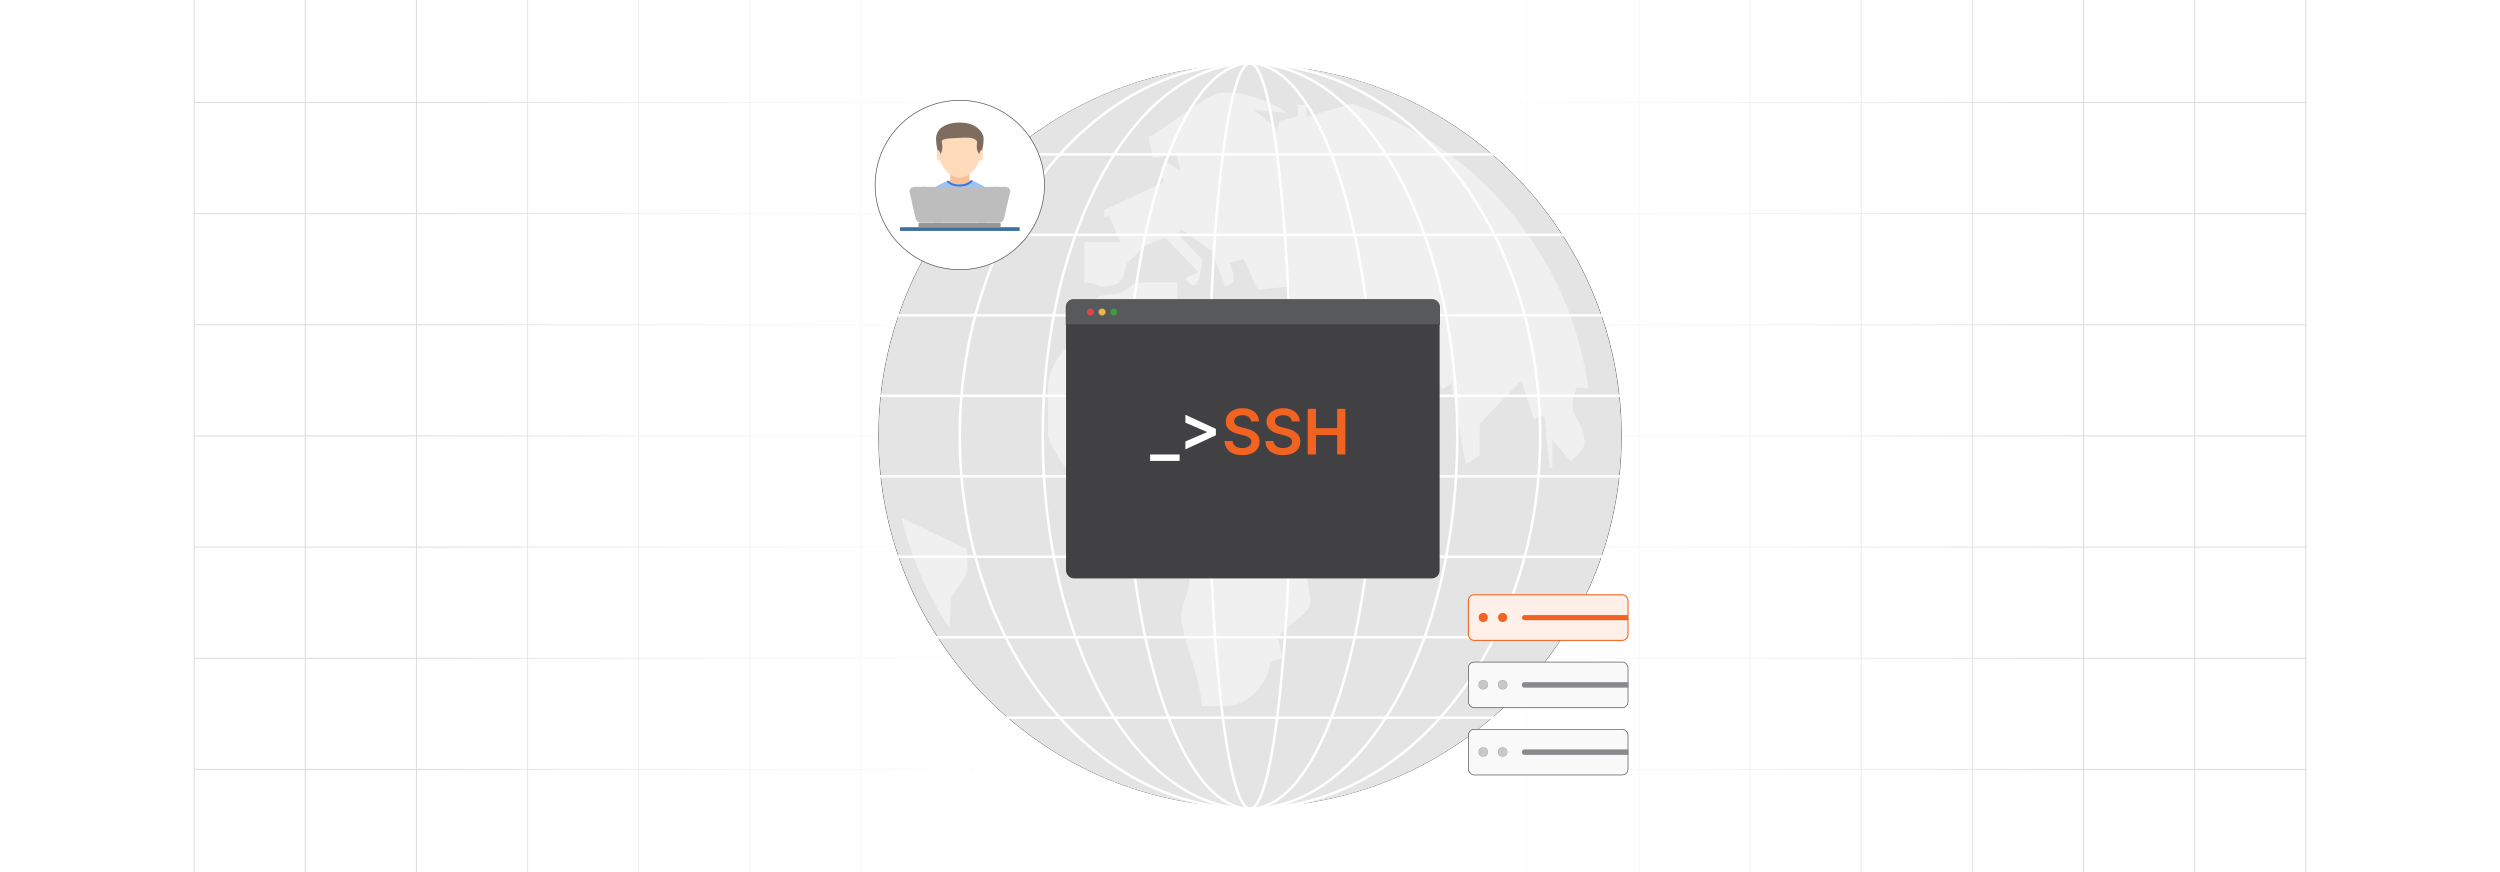 <?xml version="1.0" encoding="UTF-8"?><svg id="Layer_1" xmlns="http://www.w3.org/2000/svg" xmlns:xlink="http://www.w3.org/1999/xlink" viewBox="0 0 860 300"><defs><clipPath id="clippath"><rect y="-.038" width="860" height="300.076" fill="none" stroke-width="0"/></clipPath><clipPath id="clippath-1"><rect y="-.038" width="860" height="300.076" fill="none" stroke-width="0"/></clipPath><linearGradient id="linear-gradient" x1="144.881" y1="149.981" x2="715.119" y2="149.981" gradientUnits="userSpaceOnUse"><stop offset="0" stop-color="#fff" stop-opacity="0"/><stop offset=".039" stop-color="#fff" stop-opacity=".179"/><stop offset=".087" stop-color="#fff" stop-opacity=".369"/><stop offset=".137" stop-color="#fff" stop-opacity=".539"/><stop offset=".189" stop-color="#fff" stop-opacity=".681"/><stop offset=".244" stop-color="#fff" stop-opacity=".797"/><stop offset=".301" stop-color="#fff" stop-opacity=".887"/><stop offset=".363" stop-color="#fff" stop-opacity=".951"/><stop offset=".432" stop-color="#fff" stop-opacity=".988"/><stop offset=".523" stop-color="#fff"/><stop offset=".583" stop-color="#fff" stop-opacity=".984"/><stop offset=".643" stop-color="#fff" stop-opacity=".937"/><stop offset=".703" stop-color="#fff" stop-opacity=".858"/><stop offset=".763" stop-color="#fff" stop-opacity=".747"/><stop offset=".823" stop-color="#fff" stop-opacity=".604"/><stop offset=".883" stop-color="#fff" stop-opacity=".428"/><stop offset=".943" stop-color="#fff" stop-opacity=".225"/><stop offset="1" stop-color="#fff" stop-opacity="0"/></linearGradient><linearGradient id="linear-gradient-2" x1="560.116" y1="165.088" x2="560.116" y2="163.644" gradientUnits="userSpaceOnUse"><stop offset=".001" stop-color="#ff1d25" stop-opacity="0"/><stop offset=".079" stop-color="#f6272d" stop-opacity=".259"/><stop offset=".156" stop-color="#f03034" stop-opacity=".483"/><stop offset=".233" stop-color="#ea383b" stop-opacity=".669"/><stop offset=".307" stop-color="#e53e3f" stop-opacity=".813"/><stop offset=".378" stop-color="#e24243" stop-opacity=".916"/><stop offset=".445" stop-color="#e04545" stop-opacity=".979"/><stop offset=".503" stop-color="#e04646"/><stop offset=".561" stop-color="#e04545" stop-opacity=".979"/><stop offset=".627" stop-color="#e24243" stop-opacity=".917"/><stop offset=".697" stop-color="#e53e3f" stop-opacity=".815"/><stop offset=".77" stop-color="#ea383b" stop-opacity=".672"/><stop offset=".845" stop-color="#ef3135" stop-opacity=".488"/><stop offset=".922" stop-color="#f6272d" stop-opacity=".263"/><stop offset="1" stop-color="#ff1d25" stop-opacity="0"/></linearGradient><linearGradient id="linear-gradient-3" x1="469.176" y1="149.136" x2="469.176" y2="147.796" xlink:href="#linear-gradient-2"/><filter id="drop-shadow-1" filterUnits="userSpaceOnUse"><feOffset dx=".971" dy=".971"/><feGaussianBlur result="blur" stdDeviation="1.456"/><feFlood flood-color="#333" flood-opacity=".06"/><feComposite in2="blur" operator="in"/><feComposite in="SourceGraphic"/></filter><filter id="drop-shadow-2" filterUnits="userSpaceOnUse"><feOffset dx="1.094" dy="1.094"/><feGaussianBlur result="blur-2" stdDeviation="1.641"/><feFlood flood-color="#333" flood-opacity=".06"/><feComposite in2="blur-2" operator="in"/><feComposite in="SourceGraphic"/></filter></defs><rect y="0" width="860" height="300" rx="5" ry="5" fill="#fff" stroke-width="0"/><rect y="0" width="860" height="300" rx="5" ry="5" fill="#fff" stroke-width="0"/><rect y="0" width="860" height="300" rx="5" ry="5" fill="#fff" stroke-width="0"/><rect y="0" width="860" height="300" rx="5" ry="5" fill="#fff" stroke-width="0"/><g clip-path="url(#clippath)"><rect y="0" width="860" height="300" rx="5" ry="5" fill="#fff" stroke-width="0"/><g clip-path="url(#clippath-1)"><rect y="-.038" width="860" height="300" rx="5" ry="5" fill="#fff" stroke-width="0"/><rect x="66.787" y="-2.966" width="726.419" height="305.872" fill="none" stroke="#dbdcdd" stroke-miterlimit="10" stroke-width=".353"/><polyline points="66.791 264.672 105.02 264.672 143.248 264.672 143.265 264.672 181.493 264.672 219.705 264.672 219.721 264.672 257.95 264.672 296.178 264.672 296.195 264.672 334.423 264.672 372.651 264.672 410.896 264.672 449.108 264.672 487.337 264.672 487.353 264.672 525.581 264.672 563.81 264.672 563.826 264.672 602.054 264.672 640.267 264.672 640.283 264.672 678.511 264.672 716.74 264.672 754.968 264.672 754.984 264.672 793.213 264.672" fill="none" stroke="#dbdcdd" stroke-miterlimit="10" stroke-width=".353"/><polyline points="66.791 226.428 105.02 226.428 143.248 226.428 143.265 226.428 181.493 226.428 219.705 226.428 219.721 226.428 257.95 226.428 296.178 226.428 296.195 226.428 334.423 226.428 372.651 226.428 410.896 226.428 449.108 226.428 487.337 226.428 487.353 226.428 525.581 226.428 563.81 226.428 563.826 226.428 602.054 226.428 640.267 226.428 640.283 226.428 678.511 226.428 716.74 226.428 754.968 226.428 754.984 226.428 793.213 226.428" fill="none" stroke="#dbdcdd" stroke-miterlimit="10" stroke-width=".353"/><polyline points="66.791 188.199 105.02 188.199 143.248 188.199 143.265 188.199 181.493 188.199 219.705 188.199 219.721 188.199 257.95 188.199 296.178 188.199 296.195 188.199 334.423 188.199 372.651 188.199 410.896 188.199 449.108 188.199 487.337 188.199 487.353 188.199 525.581 188.199 563.81 188.199 563.826 188.199 602.054 188.199 640.267 188.199 640.283 188.199 678.511 188.199 716.74 188.199 754.968 188.199 754.984 188.199 793.213 188.199" fill="none" stroke="#dbdcdd" stroke-miterlimit="10" stroke-width=".353"/><polyline points="66.791 149.954 105.02 149.954 143.248 149.954 143.265 149.954 181.493 149.954 219.705 149.954 219.721 149.954 257.95 149.954 296.178 149.954 296.195 149.954 334.423 149.954 372.651 149.954 410.896 149.954 449.108 149.954 487.337 149.954 487.353 149.954 525.581 149.954 563.81 149.954 563.826 149.954 602.054 149.954 640.267 149.954 640.283 149.954 678.511 149.954 716.74 149.954 754.968 149.954 754.984 149.954 793.213 149.954" fill="none" stroke="#dbdcdd" stroke-miterlimit="10" stroke-width=".353"/><polyline points="66.791 111.726 105.02 111.726 143.248 111.726 143.265 111.726 181.493 111.726 219.705 111.726 219.721 111.726 257.95 111.726 296.178 111.726 296.195 111.726 334.423 111.726 372.651 111.726 410.896 111.726 449.108 111.726 487.337 111.726 487.353 111.726 525.581 111.726 563.81 111.726 563.826 111.726 602.054 111.726 640.267 111.726 640.283 111.726 678.511 111.726 716.74 111.726 754.968 111.726 754.984 111.726 793.213 111.726" fill="none" stroke="#dbdcdd" stroke-miterlimit="10" stroke-width=".353"/><polyline points="66.791 73.498 105.02 73.498 143.248 73.498 143.265 73.498 181.493 73.498 219.705 73.498 219.721 73.498 257.95 73.498 296.178 73.498 296.195 73.498 334.423 73.498 372.651 73.498 410.896 73.498 449.108 73.498 487.337 73.498 487.353 73.498 525.581 73.498 563.81 73.498 563.826 73.498 602.054 73.498 640.267 73.498 640.283 73.498 678.511 73.498 716.74 73.498 754.968 73.498 754.984 73.498 793.213 73.498" fill="none" stroke="#dbdcdd" stroke-miterlimit="10" stroke-width=".353"/><polyline points="66.791 35.269 105.02 35.269 143.248 35.269 143.265 35.269 181.493 35.269 219.705 35.269 219.721 35.269 257.95 35.269 296.178 35.269 296.195 35.269 334.423 35.269 372.651 35.269 410.896 35.269 449.108 35.269 487.337 35.269 487.353 35.269 525.581 35.269 563.81 35.269 563.826 35.269 602.054 35.269 640.267 35.269 640.283 35.269 678.511 35.269 716.74 35.269 754.968 35.269 754.984 35.269 793.213 35.269" fill="none" stroke="#dbdcdd" stroke-miterlimit="10" stroke-width=".353"/><polyline points="754.966 -2.982 754.966 -2.966 754.966 35.273 754.966 73.498 754.966 111.722 754.966 111.738 754.966 149.947 754.966 188.202 754.966 226.427 754.966 264.666 754.966 302.906" fill="none" stroke="#dbdcdd" stroke-miterlimit="10" stroke-width=".353"/><polyline points="716.742 -2.982 716.742 -2.966 716.742 35.273 716.742 73.498 716.742 111.722 716.742 111.738 716.742 149.947 716.742 188.202 716.742 226.427 716.742 264.666 716.742 302.906" fill="none" stroke="#dbdcdd" stroke-miterlimit="10" stroke-width=".353"/><polyline points="678.517 -2.982 678.517 -2.966 678.517 35.273 678.517 73.498 678.517 111.722 678.517 111.738 678.517 149.947 678.517 188.202 678.517 226.427 678.517 264.666 678.517 302.906" fill="none" stroke="#dbdcdd" stroke-miterlimit="10" stroke-width=".353"/><polyline points="640.262 -2.982 640.262 -2.966 640.262 35.273 640.262 73.498 640.262 111.722 640.262 111.738 640.262 149.947 640.262 188.202 640.262 226.427 640.262 264.666 640.262 302.906" fill="none" stroke="#dbdcdd" stroke-miterlimit="10" stroke-width=".353"/><polyline points="602.053 -2.982 602.053 -2.966 602.053 35.273 602.053 73.498 602.053 111.722 602.053 111.738 602.053 149.947 602.053 188.202 602.053 226.427 602.053 264.666 602.053 302.906" fill="none" stroke="#dbdcdd" stroke-miterlimit="10" stroke-width=".353"/><polyline points="563.813 -2.982 563.813 -2.966 563.813 35.273 563.813 73.498 563.813 111.722 563.813 111.738 563.813 149.947 563.813 188.202 563.813 226.427 563.813 264.666 563.813 302.906" fill="none" stroke="#dbdcdd" stroke-miterlimit="10" stroke-width=".353"/><polyline points="525.588 -2.982 525.588 -2.966 525.588 35.273 525.588 73.498 525.588 111.722 525.588 111.738 525.588 149.947 525.588 188.202 525.588 226.427 525.588 264.666 525.588 302.906" fill="none" stroke="#dbdcdd" stroke-miterlimit="10" stroke-width=".353"/><polyline points="487.334 -2.982 487.334 -2.966 487.334 35.273 487.334 73.498 487.334 111.722 487.334 111.738 487.334 149.947 487.334 188.202 487.334 226.427 487.334 264.666 487.334 302.906" fill="none" stroke="#dbdcdd" stroke-miterlimit="10" stroke-width=".353"/><polyline points="449.109 -2.982 449.109 -2.966 449.109 35.273 449.109 73.498 449.109 111.722 449.109 111.738 449.109 149.947 449.109 188.202 449.109 226.427 449.109 264.666 449.109 302.906" fill="none" stroke="#dbdcdd" stroke-miterlimit="10" stroke-width=".353"/><polyline points="410.899 -2.982 410.899 -2.966 410.899 35.273 410.899 73.498 410.899 111.722 410.899 111.738 410.899 149.947 410.899 188.202 410.899 226.427 410.899 264.666 410.899 302.906" fill="none" stroke="#dbdcdd" stroke-miterlimit="10" stroke-width=".353"/><polyline points="372.645 -2.982 372.645 -2.966 372.645 35.273 372.645 73.498 372.645 111.722 372.645 111.738 372.645 149.947 372.645 188.202 372.645 226.427 372.645 264.666 372.645 302.906" fill="none" stroke="#dbdcdd" stroke-miterlimit="10" stroke-width=".353"/><polyline points="334.42 -2.982 334.42 -2.966 334.42 35.273 334.42 73.498 334.42 111.722 334.42 111.738 334.42 149.947 334.42 188.202 334.42 226.427 334.42 264.666 334.42 302.906" fill="none" stroke="#dbdcdd" stroke-miterlimit="10" stroke-width=".353"/><polyline points="296.18 -2.982 296.18 -2.966 296.18 35.273 296.18 73.498 296.18 111.722 296.18 111.738 296.18 149.947 296.18 188.202 296.18 226.427 296.18 264.666 296.18 302.906" fill="none" stroke="#dbdcdd" stroke-miterlimit="10" stroke-width=".353"/><polyline points="257.956 -2.982 257.956 -2.966 257.956 35.273 257.956 73.498 257.956 111.722 257.956 111.738 257.956 149.947 257.956 188.202 257.956 226.427 257.956 264.666 257.956 302.906" fill="none" stroke="#dbdcdd" stroke-miterlimit="10" stroke-width=".353"/><polyline points="219.701 -2.982 219.701 -2.966 219.701 35.273 219.701 73.498 219.701 111.722 219.701 111.738 219.701 149.947 219.701 188.202 219.701 226.427 219.701 264.666 219.701 302.906" fill="none" stroke="#dbdcdd" stroke-miterlimit="10" stroke-width=".353"/><polyline points="181.491 -2.982 181.491 -2.966 181.491 35.273 181.491 73.498 181.491 111.722 181.491 111.738 181.491 149.947 181.491 188.202 181.491 226.427 181.491 264.666 181.491 302.906" fill="none" stroke="#dbdcdd" stroke-miterlimit="10" stroke-width=".353"/><polyline points="143.252 -2.982 143.252 -2.966 143.252 35.273 143.252 73.498 143.252 111.722 143.252 111.738 143.252 149.947 143.252 188.202 143.252 226.427 143.252 264.666 143.252 302.906" fill="none" stroke="#dbdcdd" stroke-miterlimit="10" stroke-width=".353"/><polyline points="105.027 -2.982 105.027 -2.966 105.027 35.273 105.027 73.498 105.027 111.722 105.027 111.738 105.027 149.947 105.027 188.202 105.027 226.427 105.027 264.666 105.027 302.906" fill="none" stroke="#dbdcdd" stroke-miterlimit="10" stroke-width=".353"/></g><rect x="144.881" y="-.038" width="570.238" height="300.038" fill="url(#linear-gradient)" stroke-width="0"/></g><line x1="560.121" y1="164.366" x2="560.111" y2="164.366" fill="none" opacity=".84" stroke="url(#linear-gradient-2)" stroke-miterlimit="10" stroke-width="1.445"/><g opacity=".74"><path d="M469.161,147.796c0,.37.01.73.03,1.1v.24c-.01-.08-.01-.16-.01-.24-.01-.37-.01-.73-.02-1.1" fill="none" stroke-width="0"/></g><path d="M469.191,149.136v-.24c-.02-.37-.03-.73-.03-1.1" fill="none" opacity=".84" stroke="url(#linear-gradient-3)" stroke-miterlimit="10" stroke-width="1.445"/><path d="M430,22.151c70.604,0,127.849,57.245,127.849,127.849s-57.245,127.849-127.849,127.849-127.849-57.245-127.849-127.849,57.245-127.849,127.849-127.849h0Z" fill="#e4e4e4" fill-rule="evenodd" stroke="#333" stroke-miterlimit="10" stroke-width=".189"/><path d="M326.622,216.047c-7.533-11.424-13.172-24.221-16.481-37.934l22.515,10.862.125,6.721c0,2.476-4.203,7.72-5.556,9.718l-.604,10.633h0ZM465.104,35.676c42.908,14.254,75.099,52.022,81.3,98.01l-4.058-.437c-.728,3.121-1.394,3.184-1.394,6.929,0,3.309,4.162,5.514,4.162,12.485,0,1.873-4.391,5.598-4.578,6.263l-6.513-7.637v9.718l-.978-.042-1.748-17.937-3.642,1.145-4.328-13.338-14.254,14.899-.167,10.904-4.661,3.121-4.952-27.967-2.955,2.164-6.7-9.052-10.009.291-3.829-4.391-3.933,1.082-7.72-8.844-1.498,1.02,4.786,12.236h5.556v-2.768h2.768c1.998,5.535,4.162,2.247,4.162,5.556,0,11.549-14.254,20.039-23.597,22.203.499,2.081.312,4.162,2.768,4.162,5.223,0,2.622-.916,8.323-1.394-.271,11.799-13.526,25.886-19.186,34.647l2.539,18.083c.666,3.933-8.157,8.074-11.153,12.506l1.436,6.929-4.058,1.644c-.708,7.117-7.616,15.003-15.378,15.003h-8.323c0-9.739-6.95-23.66-6.95-30.547,0-5.847,2.768-6.638,2.768-13.88,0-6.7-6.929-16.293-6.929-18.041v-11.112h-5.556c-.832-3.1-.312-4.162-4.162-4.162h-1.394c-6.055,0-5.036,2.768-11.112,2.768h-5.556c-5.015,0-13.88-16.064-13.88-18.041v-16.647c0-7.179,6.576-15.003,11.112-18.041v-6.929l6.243-6.347,3.475-.583c7.45,0,6.555-4.162,11.112-4.162h12.485v9.718l13.734,5.868,1.29-5.931c6.222,1.457,7.845,4.224,15.503,4.224h2.768c5.265,0,5.556-6.992,5.556-12.485l-11.112,1.103-4.848-10.529-4.807,1.269c.874,3.766,1.332,2.206,1.332,5.389,0,1.873-1.54,2.081-2.788,2.768l-4.807-12.194-10.342-7.387-1.373,1.353,8.802,9.26c-1.165,3.329-1.311,12.922-6.159,6.201l4.536-2.185-11.32-11.861-6.784,2.643-6.7,6.409c-.708,5.161-2.102,7.762-7.512,7.762-3.6,0-1.436-.936-6.95-1.394v-13.88h12.485l-4.058-9.239-1.498.916v-2.788l20.289-9.343c-.375-2.913-.853-1.353-.853-4.536,0-.187,1.353-2.747,1.394-2.788l5.244,3.267-1.248-5.972-8.095,1.665-1.498-7.262c6.409-3.371,20.538-15.274,25.033-15.274h4.162c4.391,0,16.127,4.328,18.041,6.929l-11.133-1.124,8.261,6.804.791-2.913,6.159-1.685.083-3.85h2.788v4.162l15.794-4.557h0Z" fill="#f0f0f0" fill-rule="evenodd" stroke-width="0"/><path d="M429.838,21.812c-.415,0-.831.006-1.253.013-50.34.474-93.729,29.967-114.265,72.551-.065.13-.13.26-.188.389-5.569,11.637-9.431,24.248-11.261,37.509-.019.11-.033.227-.045.338-.779,5.686-1.175,11.488-1.175,17.388,0,5.4.331,10.722.987,15.954.013.104.026.214.039.325,1.564,12.338,4.881,24.132,9.697,35.12.052.117.104.24.156.357,7.717,17.472,19.225,32.894,33.478,45.232.156.13.305.26.461.389,22.12,18.959,50.769,30.505,82.118,30.797.422.006.837.013,1.253.013" fill="none" stroke="#fff" stroke-miterlimit="10" stroke-width=".874"/><path d="M429.874,278.188c-55.064,0-99.701-57.392-99.701-128.188,0-70.796,44.638-128.188,99.701-128.188" fill="none" stroke="#fff" stroke-miterlimit="10" stroke-width=".874"/><path d="M429.91,278.188c-39.331,0-71.215-57.392-71.215-128.188,0-70.796,31.884-128.188,71.215-128.188" fill="none" stroke="#fff" stroke-miterlimit="10" stroke-width=".874"/><path d="M429.946,278.188c-23.599,0-42.729-57.392-42.729-128.188,0-70.796,19.131-128.188,42.729-128.188" fill="none" stroke="#fff" stroke-miterlimit="10" stroke-width=".874"/><path d="M429.982,278.188c-7.866,0-14.243-57.392-14.243-128.188,0-70.796,6.377-128.188,14.243-128.188" fill="none" stroke="#fff" stroke-miterlimit="10" stroke-width=".874"/><path d="M430.018,278.188c7.866,0,14.243-57.392,14.243-128.188,0-70.796-6.377-128.188-14.243-128.188" fill="none" stroke="#fff" stroke-miterlimit="10" stroke-width=".874"/><path d="M430.054,278.188c23.599,0,42.729-57.392,42.729-128.188s-19.131-128.188-42.729-128.188" fill="none" stroke="#fff" stroke-miterlimit="10" stroke-width=".874"/><path d="M430.09,278.188c39.331,0,71.215-57.392,71.215-128.188,0-70.796-31.884-128.188-71.215-128.188" fill="none" stroke="#fff" stroke-miterlimit="10" stroke-width=".874"/><path d="M430.126,278.188c55.064,0,99.701-57.392,99.701-128.188,0-70.796-44.638-128.188-99.701-128.188" fill="none" stroke="#fff" stroke-miterlimit="10" stroke-width=".874"/><path d="M430.162,21.812c.415,0,.837,0,1.253.013.428.006.85.013,1.279.026,49.795.948,92.626,30.304,112.987,72.525h.006c.058.13.123.26.182.389,5.569,11.637,9.431,24.248,11.261,37.509.019.11.033.227.045.338.779,5.686,1.175,11.488,1.175,17.388,0,5.4-.331,10.722-.987,15.954-.013.104-.026.214-.039.325-1.564,12.338-4.881,24.132-9.69,35.12h-.006c-.052.117-.104.24-.156.357-7.717,17.472-19.225,32.894-33.478,45.232h-.006c-.149.13-.305.26-.454.389-22.12,18.959-50.769,30.505-82.118,30.797-.415.013-.837.013-1.253.013" fill="none" stroke="#fff" stroke-miterlimit="10" stroke-width=".874"/><polyline points="345.905 53.114 364.592 53.114 383.278 53.114 401.965 53.114 420.657 53.114 439.344 53.114 458.036 53.114 476.722 53.114 495.409 53.114 514.101 53.114" fill="none" stroke="#fff" stroke-miterlimit="10" stroke-width=".874"/><polyline points="321.922 80.794 345.938 80.794 369.959 80.794 393.974 80.794 417.99 80.794 442.011 80.794 466.026 80.794 490.042 80.794 514.057 80.794 538.078 80.794" fill="none" stroke="#fff" stroke-miterlimit="10" stroke-width=".874"/><polyline points="308.527 108.475 335.524 108.475 362.515 108.475 389.507 108.475 416.504 108.475 443.496 108.475 470.488 108.475 497.485 108.475 524.477 108.475 551.468 108.475" fill="none" stroke="#fff" stroke-miterlimit="10" stroke-width=".874"/><polyline points="302.395 136.16 330.748 136.16 359.106 136.16 387.464 136.16 415.821 136.16 444.179 136.16 472.532 136.16 500.895 136.16 529.253 136.16 557.605 136.16" fill="none" stroke="#fff" stroke-miterlimit="10" stroke-width=".874"/><polyline points="302.39 163.841 330.748 163.841 359.106 163.841 387.464 163.841 415.821 163.841 444.179 163.841 472.532 163.841 500.895 163.841 529.253 163.841 557.611 163.841" fill="none" stroke="#fff" stroke-miterlimit="10" stroke-width=".874"/><polyline points="308.527 191.521 335.518 191.521 362.515 191.521 389.507 191.521 416.504 191.521 443.496 191.521 470.488 191.521 497.485 191.521 524.482 191.521 551.474 191.521" fill="none" stroke="#fff" stroke-miterlimit="10" stroke-width=".874"/><polyline points="321.922 219.206 345.938 219.206 369.959 219.206 393.974 219.206 417.99 219.206 442.011 219.206 466.026 219.206 490.042 219.206 514.057 219.206 538.078 219.206" fill="none" stroke="#fff" stroke-miterlimit="10" stroke-width=".874"/><polyline points="345.889 246.887 364.592 246.887 383.278 246.887 401.965 246.887 420.657 246.887 439.344 246.887 458.036 246.887 476.722 246.887 495.409 246.887 514.111 246.887" fill="none" stroke="#fff" stroke-miterlimit="10" stroke-width=".874"/><g filter="url(#drop-shadow-1)"><rect x="365.744" y="102.162" width="128.512" height="95.836" rx="2.663" ry="2.663" fill="#414042" stroke-width="0"/><path d="M494.256,104.665v6.03h-128.512v-6.03c0-1.471,1.192-2.663,2.663-2.663h123.186c1.471,0,2.663,1.192,2.663,2.663Z" fill="#58595b" stroke="#414042" stroke-miterlimit="10" stroke-width=".155"/><circle cx="374.11" cy="106.367" r="1.19" fill="#e04646" stroke-width="0"/><circle cx="378.149" cy="106.367" r="1.19" fill="#efb643" stroke-width="0"/><circle cx="382.188" cy="106.367" r="1.19" fill="#3d9b43" stroke-width="0"/></g><path d="M405.779,156.336v2.215h-10.143v-2.215h10.143Z" fill="#fff" stroke-width="0"/><path d="M418.26,149.735l-10.487,4.845v-2.722l7.451-3.197-.084.145v-.352l.084.145-7.451-3.197v-2.721l10.487,4.845v2.208Z" fill="#fff" stroke-width="0"/><path d="M430.356,144.951c-.071-.669-.372-1.191-.9-1.564-.529-.373-1.216-.56-2.059-.56-.593,0-1.102.089-1.525.269-.425.179-.749.421-.974.728-.226.307-.34.657-.346,1.05,0,.327.076.611.227.851s.356.443.617.609.549.305.866.418c.316.112.637.207.958.284l1.472.368c.594.138,1.164.325,1.714.56.549.235,1.043.532,1.48.889.438.358.783.79,1.039,1.296.255.506.383,1.099.383,1.778,0,.92-.235,1.729-.705,2.426-.471.698-1.148,1.242-2.035,1.633-.887.391-1.959.586-3.216.586-1.222,0-2.281-.19-3.178-.567-.897-.378-1.598-.93-2.101-1.656-.504-.726-.775-1.61-.816-2.653h2.798c.041.547.21,1.002.506,1.365.297.363.684.634,1.162.812.477.179,1.013.269,1.605.269.618,0,1.161-.093,1.629-.28s.835-.447,1.101-.782c.266-.335.401-.727.406-1.177-.005-.409-.125-.748-.36-1.016-.235-.269-.564-.493-.985-.675-.422-.181-.913-.344-1.476-.487l-1.786-.46c-1.293-.332-2.314-.836-3.062-1.514-.749-.677-1.123-1.578-1.123-2.702,0-.925.251-1.735.755-2.43.503-.695,1.19-1.235,2.059-1.621.868-.386,1.853-.579,2.951-.579,1.114,0,2.092.193,2.933.579.841.386,1.501.92,1.981,1.602s.729,1.465.743,2.35h-2.736Z" fill="#f26322" stroke-width="0"/><path d="M444.37,144.951c-.071-.669-.372-1.191-.9-1.564-.529-.373-1.216-.56-2.059-.56-.593,0-1.102.089-1.525.269-.425.179-.749.421-.974.728-.226.307-.34.657-.346,1.05,0,.327.076.611.227.851s.356.443.617.609.549.305.866.418c.316.112.637.207.958.284l1.472.368c.594.138,1.164.325,1.714.56.549.235,1.043.532,1.48.889.438.358.783.79,1.039,1.296.255.506.383,1.099.383,1.778,0,.92-.235,1.729-.705,2.426-.471.698-1.148,1.242-2.035,1.633-.887.391-1.959.586-3.216.586-1.222,0-2.281-.19-3.178-.567-.897-.378-1.598-.93-2.101-1.656-.504-.726-.775-1.61-.816-2.653h2.798c.041.547.21,1.002.506,1.365.297.363.684.634,1.162.812.477.179,1.013.269,1.605.269.618,0,1.161-.093,1.629-.28s.835-.447,1.101-.782c.266-.335.401-.727.406-1.177-.005-.409-.125-.748-.36-1.016-.235-.269-.564-.493-.985-.675-.422-.181-.913-.344-1.476-.487l-1.786-.46c-1.293-.332-2.314-.836-3.062-1.514-.749-.677-1.123-1.578-1.123-2.702,0-.925.251-1.735.755-2.43.503-.695,1.19-1.235,2.059-1.621.868-.386,1.853-.579,2.951-.579,1.114,0,2.092.193,2.933.579.841.386,1.501.92,1.981,1.602s.729,1.465.743,2.35h-2.736Z" fill="#f26322" stroke-width="0"/><path d="M449.851,156.336v-15.7h2.844v6.646h7.275v-6.646h2.852v15.7h-2.852v-6.669h-7.275v6.669h-2.844Z" fill="#f26322" stroke-width="0"/><circle cx="330.18" cy="63.64" r="29.126" fill="#fff" stroke="#58595b" stroke-miterlimit="10" stroke-width=".25"/><g id="Layer_1-2"><polygon points="326.858 59.197 333.502 59.197 333.502 62.711 330.177 63.913 326.858 62.711 326.858 59.197" fill="#f7c097" fill-rule="evenodd" stroke-width="0"/><ellipse cx="330.18" cy="64.155" rx="5.504" ry="2.657" fill="#f7c097" stroke-width="0"/><path d="M316.428,75.37h27.487c.311-1.636-.105-4.761-.779-6.969-.601-1.968-5.248-4.963-9.063-6.475-.741.93-2.271,1.568-4.038,1.568-1.645,0-3.085-.553-3.873-1.38-3.746,1.536-8.225,4.268-8.752,5.861-.735,2.224-1.291,5.642-.982,7.394h0Z" fill="#9ec2f2" stroke-width="0"/><path d="M337.574,51.789c0,5.052-3.946,9.512-7.76,9.345-3.571-.156-7.028-4.616-7.028-9.345,0-8.392,3.718-8.924,7.148-8.988,3.781-.071,7.64.214,7.64,8.988Z" fill="#ffdabb" fill-rule="evenodd" stroke-width="0"/><path d="M338.368,47.779c0,1.929-.503,4.792-1.367,5.6-2.357-3.716.516-4.454-1.985-5.613-1.14-.528-2.392-.468-5.089-.343-9.919.457-3.74.921-6.568,5.957-.864-.807-1.367-3.672-1.367-5.6,0-5.183,6.65-6.194,10.792-5.373,3.328.659,5.583,3.128,5.583,5.373h0Z" fill="#7f6c60" fill-rule="evenodd" stroke-width="0"/><path d="M322.55,51.59c.397,0,1.002.798,1.002,1.835s-.322,1.877-.718,1.877-.569-.841-.569-1.877-.112-1.835.284-1.835h0Z" fill="#ffdabb" fill-rule="evenodd" stroke-width="0"/><path d="M337.81,51.59c-.397,0-1.002.798-1.002,1.835s.322,1.877.718,1.877.569-.841.569-1.877.112-1.835-.284-1.835Z" fill="#ffdabb" fill-rule="evenodd" stroke-width="0"/><path d="M326.858,62.673c-.201-.125-.384-.262-.544-.409-.053-.049-.104-.098-.152-.149-.175.072-.352.146-.53.223.048.073.1.145.157.215.782.963,2.412,1.625,4.297,1.625,1.935,0,3.602-.698,4.358-1.703.076-.101.143-.206.2-.313-.192-.082-.382-.16-.571-.235-.068.085-.142.168-.223.248-.106.105-.222.205-.348.3-.828.623-2.074,1.02-3.467,1.02-.487,0-.956-.049-1.396-.138-.605-.123-1.155-.325-1.617-.586-.056-.032-.11-.064-.164-.097h0Z" fill="#3b79d1" fill-rule="evenodd" stroke-width="0"/></g><g id="Layer_1-3"><path d="M317.647,64.178c-.726,1.636-1.225,4.459-1.748,6.943h5.798c-.13-4.052-.137-6.207-4.05-6.943h0Z" fill="#ffa726" fill-rule="evenodd" stroke-width="0"/><path d="M342.714,64.178c.727,1.636,1.225,4.459,1.748,6.943h-5.798c.13-4.052.137-6.207,4.05-6.943h0Z" fill="#ffa726" fill-rule="evenodd" stroke-width="0"/><rect x="309.603" y="78.163" width="41.154" height="1.278" fill="#3c70a0" stroke-width="0"/><rect x="321.632" y="77.551" width="4.421" height=".103" fill="#bdbdbd" stroke-width="0"/><path d="M344.012,76.648h-4.875v-.103h-2.597v.103h-12.717v-.103h-2.597v.103h-5.048c-.114,0-.207.093-.207.207v1.097c0,.114.093.207.207.207h27.835c.114,0,.207-.093.207-.207v-1.097c0-.114-.093-.207-.207-.207Z" fill="#979797" fill-rule="evenodd" stroke-width="0"/><path d="M347.516,65.799c.002-.027,0-.053-0-.08-0-.028.001-.056-.001-.084-.002-.025-.008-.05-.011-.075-.004-.028-.007-.056-.013-.083-.006-.024-.015-.048-.022-.072-.008-.027-.015-.054-.025-.081-.009-.023-.021-.046-.031-.069-.012-.026-.022-.052-.036-.078-.012-.022-.026-.043-.04-.065-.015-.025-.029-.05-.046-.074-.014-.021-.031-.04-.047-.06-.018-.023-.035-.048-.055-.07-.017-.019-.036-.037-.054-.056-.021-.022-.041-.044-.063-.065-.019-.018-.04-.033-.059-.05-.024-.02-.046-.041-.071-.059-.02-.015-.042-.029-.062-.043-.026-.018-.052-.038-.08-.055-.021-.013-.043-.025-.065-.037-.029-.016-.057-.034-.086-.049-.02-.01-.042-.019-.063-.029-.032-.015-.064-.031-.097-.044-.018-.007-.036-.012-.053-.019-.037-.014-.074-.028-.112-.039-.014-.004-.028-.007-.041-.01-.155-.043-.315-.067-.474-.067h-31.257c-.286,0-.575.075-.833.204-.002.001-.004.002-.006.003-.05.025-.098.053-.145.082-.002.001-.004.002-.006.003-.045.028-.088.058-.129.089-.004.003-.008.006-.012.009-.04.03-.077.062-.114.095-.005.005-.011.009-.017.014-.035.033-.068.067-.1.102-.005.006-.012.012-.017.018-.03.035-.058.071-.085.107-.005.008-.012.015-.017.022-.025.036-.047.073-.069.111-.005.009-.012.018-.017.028-.02.037-.036.075-.052.113-.005.011-.011.022-.015.033-.014.037-.025.075-.035.114-.004.013-.009.026-.012.039-.009.037-.013.076-.018.114-.002.015-.005.029-.007.044-.003.037-.002.075-.001.113 0.0.017-.001.034-0.0.051.003.037.009.074.016.111.003.018.004.035.007.053h0c.001.003.001.006.001.009l2.034,8.917c.206.902.757,1.683,1.683,1.683h27.19c.926,0,1.477-.78,1.683-1.683l2.034-8.917c.001-.003.001-.006.001-.009h.001c.006-.026.007-.052.011-.078.004-.028.01-.057.012-.085Z" fill="#bdbdbd" fill-rule="evenodd" stroke-width="0"/></g><g filter="url(#drop-shadow-2)"><rect x="504.037" y="203.518" width="54.909" height="15.688" rx="1.994" ry="1.994" fill="#ffefe9" stroke="#f26322" stroke-miterlimit="10" stroke-width=".365"/><path d="M523.353,210.479h35.593v1.765h-35.593c-.487,0-.882-.395-.882-.882h0c0-.487.395-.882.882-.882Z" fill="#f26322" stroke-width="0"/><circle cx="509.136" cy="211.313" r="1.569" fill="#f26322" stroke-width="0"/><circle cx="515.803" cy="211.313" r="1.569" fill="#f26322" stroke-width="0"/><rect x="504.037" y="226.658" width="54.909" height="15.688" rx="1.994" ry="1.994" fill="#f9f9f9" stroke="#58595b" stroke-miterlimit="10" stroke-width=".25"/><path d="M523.353,233.619h35.593v1.765h-35.593c-.487,0-.882-.395-.882-.882h0c0-.487.395-.882.882-.882Z" fill="#888a8d" stroke="#58595b" stroke-miterlimit="10" stroke-width=".066"/><circle cx="509.136" cy="234.453" r="1.569" fill="#c6c8c9" stroke="#58595b" stroke-miterlimit="10" stroke-width=".066"/><circle cx="515.803" cy="234.453" r="1.569" fill="#c6c8c9" stroke="#58595b" stroke-miterlimit="10" stroke-width=".066"/><rect x="504.037" y="249.798" width="54.909" height="15.688" rx="1.994" ry="1.994" fill="#f9f9f9" stroke="#58595b" stroke-miterlimit="10" stroke-width=".25"/><path d="M523.353,256.76h35.593v1.765h-35.593c-.487,0-.882-.395-.882-.882h0c0-.487.395-.882.882-.882Z" fill="#888a8d" stroke="#58595b" stroke-miterlimit="10" stroke-width=".066"/><circle cx="509.136" cy="257.593" r="1.569" fill="#c6c8c9" stroke="#58595b" stroke-miterlimit="10" stroke-width=".066"/><circle cx="515.803" cy="257.593" r="1.569" fill="#c6c8c9" stroke="#58595b" stroke-miterlimit="10" stroke-width=".066"/></g></svg>